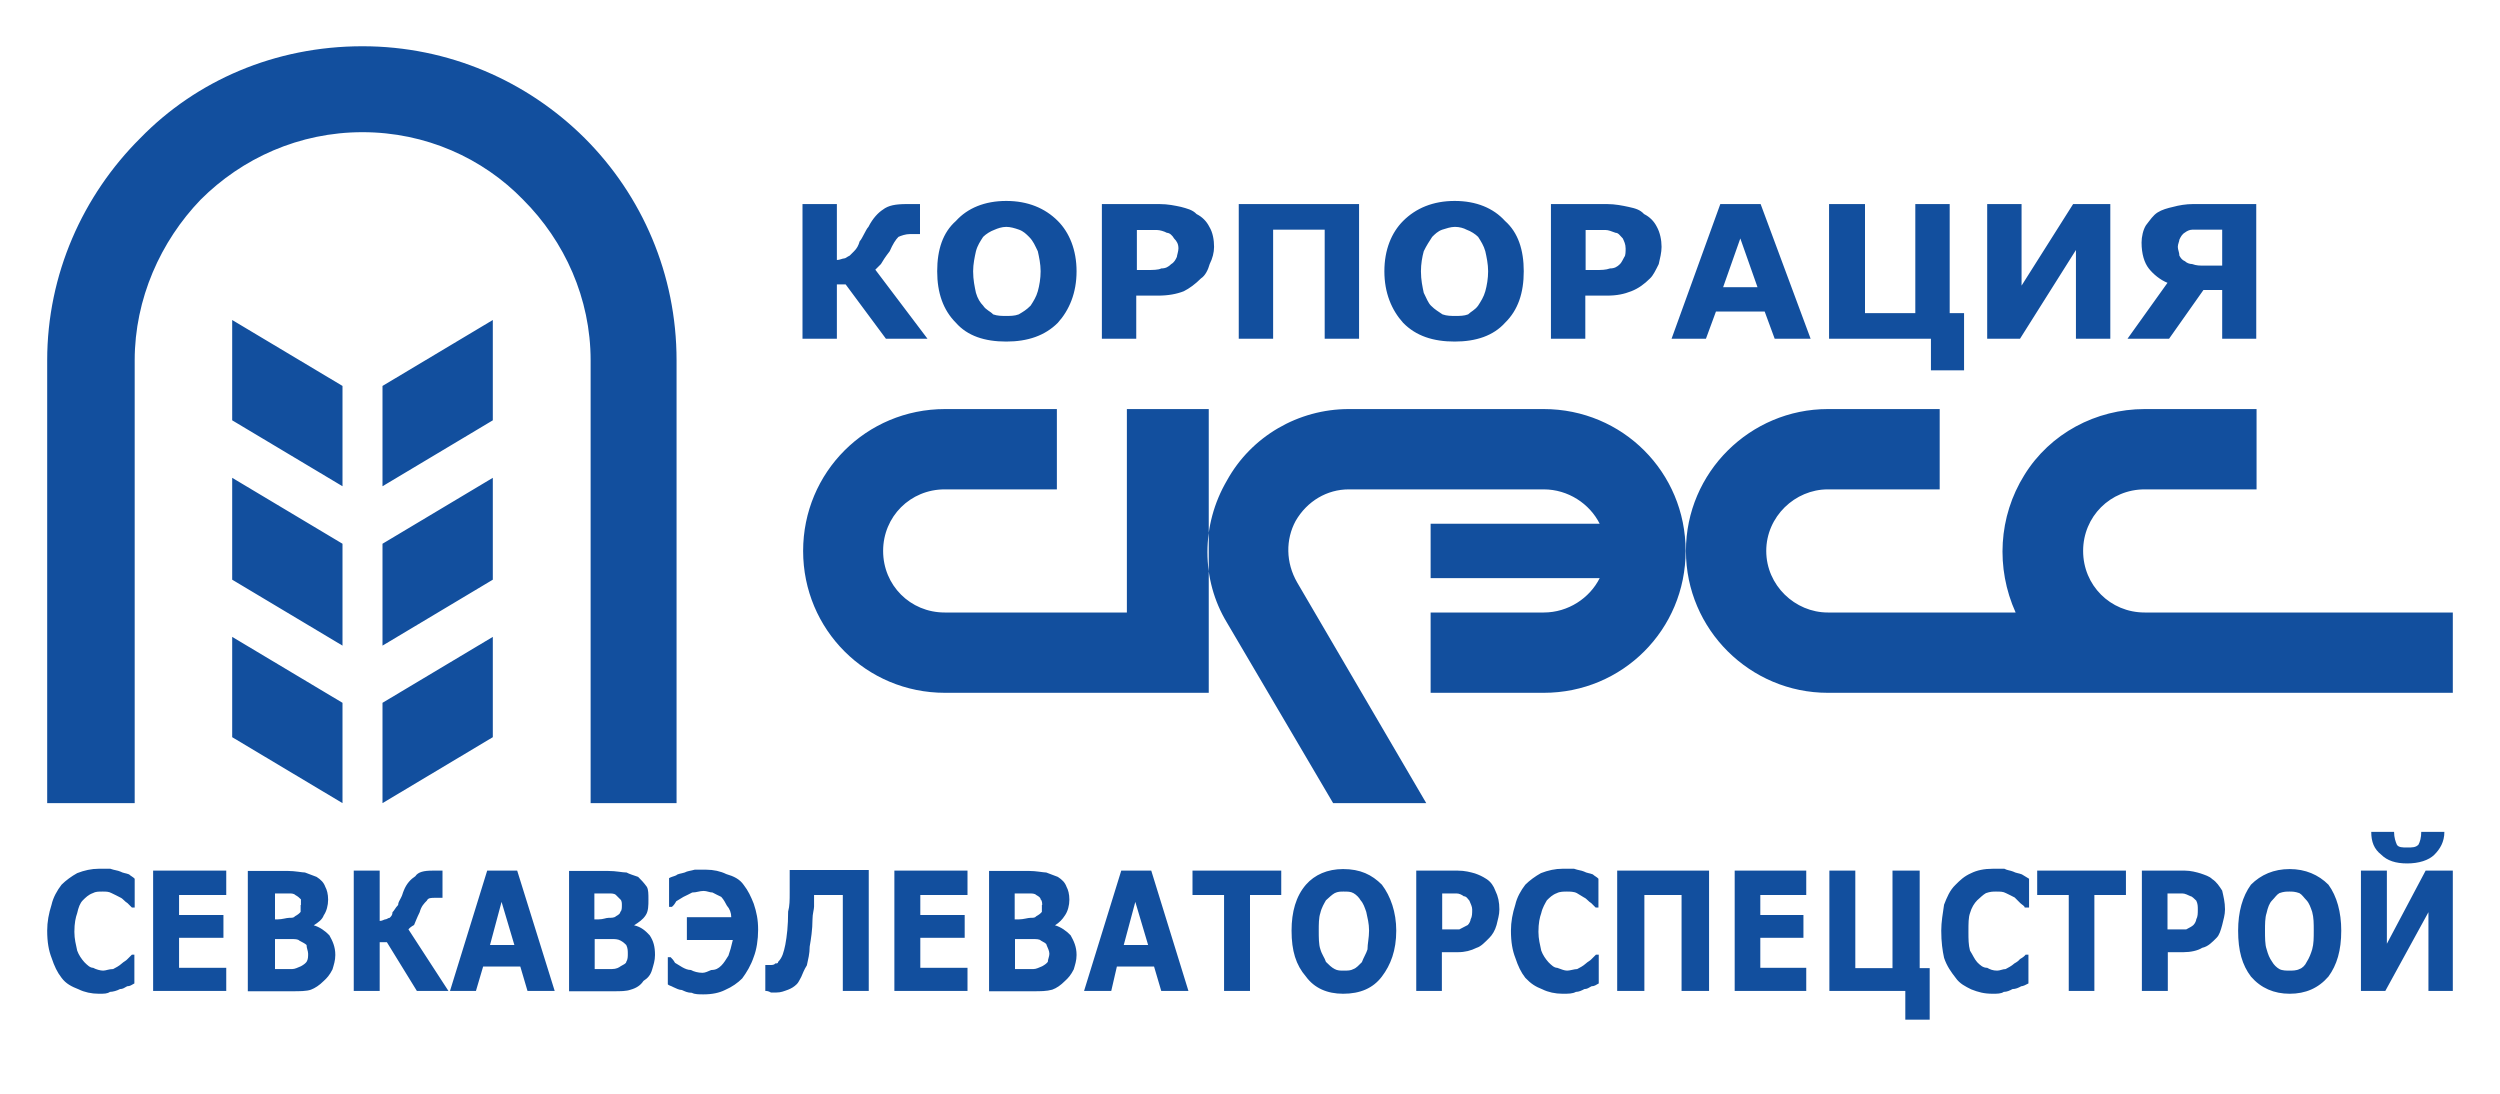 <?xml version="1.0" encoding="UTF-8"?> <svg xmlns="http://www.w3.org/2000/svg" xmlns:xlink="http://www.w3.org/1999/xlink" version="1.1" id="Слой_1" x="0px" y="0px" viewBox="0 0 800 350" style="enable-background:new 0 0 800 350;" xml:space="preserve"> <style type="text/css"> .st0{fill:#124F9E;} </style> <path class="st0" d="M122.4,155.6v-32.1l35.3-21.1v32.1L122.4,155.6z M109.6,155.6v-32.1l-35.3-21.1v32.1L109.6,155.6z M109.6,206.6 l-35.3-21.1v-32.6l35.3,21.1V206.6z M122.4,206.6l35.3-21.1v-32.6L122.4,174V206.6z M74.3,235.9l35.3,21.1v-32.1l-35.3-21.1V235.9z M15.1,115.3V257h28V115.3c0-19.7,8.3-38.1,21.1-51.4C77.5,50.6,95.8,42.3,116,42.3c20.2,0,38.5,8.3,51.4,21.6 c13.3,13.3,21.6,31.6,21.6,51.4V257h27.5V115.3c0-27.5-11-52.7-29.4-71.1c-18.4-18.3-43.6-29.4-71.1-29.4c-28,0-53.2,11-71.1,29.4 C26.5,62.5,15.1,87.8,15.1,115.3z M122.4,257v-32.1l35.3-21.1v32.1L122.4,257z M31.6,318c-2.3,0-4.6-0.5-6.4-1.4 c-2.3-0.9-4.1-1.8-5.5-3.7c-1.4-1.8-2.3-3.7-3.2-6.4c-0.9-2.3-1.4-5-1.4-8.7c0-2.8,0.5-5.5,1.4-8.3c0.5-2.3,1.8-4.6,3.2-6.4 c1.4-1.4,3.2-2.7,5-3.7c2.3-0.9,4.6-1.4,6.9-1.4h3.7c1.4,0.5,2.3,0.5,3.2,0.9c0.9,0.5,1.8,0.5,2.8,0.9c0.5,0.5,1.4,0.9,1.8,1.4v9.2 h-0.9c-0.5-0.5-0.9-0.9-1.4-1.4c-0.9-0.5-1.4-1.4-2.3-1.8c-0.9-0.5-1.8-0.9-2.8-1.4c-0.9-0.5-1.8-0.5-2.8-0.5c-1.4,0-2.3,0-3.2,0.5 c-1.4,0.5-2.3,1.4-3.2,2.3c-0.9,0.9-1.4,2.3-1.8,4.1c-0.5,1.4-0.9,3.2-0.9,6c0,2.3,0.5,4.1,0.9,6c0.5,1.4,1.4,2.7,2.3,3.7 c0.9,0.9,1.8,1.8,2.8,1.8c0.9,0.5,2.3,0.9,3.2,0.9c0.9,0,1.8-0.5,3.2-0.5c0.9-0.5,1.8-0.9,2.8-1.8c0.5-0.5,1.4-0.9,1.8-1.4l1.4-1.4 H43v9.2c-0.9,0.5-1.4,0.9-2.3,0.9c-0.9,0.5-1.4,0.9-2.3,0.9c-0.9,0.5-2.3,0.9-3.2,0.9C34.3,318,33.4,318,31.6,318z M72.4,317.1H49 v-38.5h23.4v7.8H57.3v6.4h14.2v7.3H57.3v9.6h15.1V317.1z M107.3,305.6c0,1.8-0.5,3.2-0.9,4.6c-0.9,1.8-1.8,2.8-2.8,3.7 c-1.4,1.4-2.8,2.3-4.1,2.8c-1.4,0.5-3.7,0.5-6,0.5H79.3v-38.5h12.8c2.3,0,4.6,0.5,5.5,0.5c1.4,0.5,2.3,0.9,3.7,1.4 c1.4,0.9,2.3,1.8,2.8,3.2c0.5,0.9,0.9,2.3,0.9,4.1c0,1.8-0.5,3.7-1.4,5c-0.5,1.4-1.8,2.3-3.2,3.2c1.8,0.5,3.7,1.8,5,3.2 C106.4,301.1,107.3,302.9,107.3,305.6z M96.3,289.6v-1.8c-0.5-0.5-0.9-0.9-1.8-1.4c-0.5-0.5-1.4-0.5-1.8-0.5h-4.1H88v8.3h0.9 c1.4,0,2.8-0.5,3.7-0.5c0.9,0,1.4,0,1.8-0.5c0.9-0.5,1.4-0.9,1.8-1.4V289.6z M98.6,305.2c0-0.9-0.5-1.8-0.5-2.8 c-0.5-0.5-1.4-0.9-2.3-1.4c-0.5-0.5-1.4-0.5-2.8-0.5h-3.2H88v9.6h0.5h5c0.9,0,1.8-0.5,2.8-0.9c0.9-0.5,1.4-0.9,1.8-1.4 C98.6,307,98.6,306.1,98.6,305.2z M143.5,317.1h-10.1l-9.6-15.6h-2.3v15.6h-8.3v-38.5h8.3v16.1c0.9,0,1.4-0.5,1.8-0.5 c0.5,0,0.9-0.5,1.4-0.5c0.5-0.5,0.9-0.9,0.9-1.8c0.5-0.4,0.9-1.4,1.8-2.3c0-0.9,0.5-1.4,0.9-2.3c0.5-0.9,0.5-1.4,0.9-2.3 c0.9-2.3,2.3-3.7,3.7-4.6c0.9-1.4,2.8-1.8,5.5-1.8h1.8h1.4v8.7h-2.3c-1.4,0-2.3,0-2.7,0.9c-0.9,0.9-1.8,1.8-2.3,3.7 c-0.9,1.8-1.4,3.2-1.8,4.1c-0.9,0.5-1.4,0.9-1.8,1.4L143.5,317.1z M177.5,317.1h-8.7l-2.3-7.8h-11.9l-2.3,7.8H144l11.9-38.5h9.6 L177.5,317.1z M164.6,302.4l-4.1-13.8l-3.7,13.8H164.6z M209.6,305.6c0,1.8-0.5,3.2-0.9,4.6c-0.5,1.8-1.4,2.8-2.8,3.7 c-0.9,1.4-2.3,2.3-4.1,2.8c-1.4,0.5-3.2,0.5-5.5,0.5h-14.2v-38.5h12.4c2.8,0,4.6,0.5,6,0.5c0.9,0.5,2.3,0.9,3.7,1.4 c0.9,0.9,1.8,1.8,2.8,3.2c0.5,0.9,0.5,2.3,0.5,4.1c0,1.8,0,3.7-0.9,5c-0.9,1.4-2.3,2.3-3.7,3.2c2.3,0.5,3.7,1.8,5,3.2 C209.1,301.1,209.6,302.9,209.6,305.6z M199,289.6c0-0.5,0-1.4-0.5-1.8c-0.5-0.5-0.9-0.9-1.4-1.4c-0.5-0.5-1.4-0.5-2.3-0.5h-3.7 h-0.9v8.3h1.4c1.4,0,2.3-0.5,3.2-0.5c0.9,0,1.8,0,2.3-0.5c0.9-0.5,1.4-0.9,1.4-1.4C199,291.4,199,290.5,199,289.6z M200.9,305.2 c0-0.9,0-1.8-0.5-2.8c-0.5-0.5-0.9-0.9-1.8-1.4c-0.9-0.5-1.8-0.5-2.8-0.5h-3.7h-1.8v9.6h0.5h5c1.4,0,2.3-0.5,2.8-0.9 c0.9-0.5,1.8-0.9,1.8-1.4C200.9,307,200.9,306.1,200.9,305.2z M238,283.2c1.4,1.8,2.3,3.7,3.2,6c0.9,2.7,1.4,5.1,1.4,8.3 c0,3.2-0.5,6.4-1.4,8.7c-0.9,2.7-2.3,5-3.7,6.9c-1.4,1.4-3.2,2.7-5.5,3.7c-1.8,0.9-4.1,1.4-6.9,1.4c-1.4,0-2.8,0-3.7-0.5 c-1.4,0-2.3-0.5-3.2-0.9c-0.9,0-1.8-0.5-2.7-0.9c-0.9-0.5-1.4-0.5-1.8-0.9v-8.7h0.9c0.5,0.5,0.9,0.9,1.4,1.8 c0.9,0.5,1.4,0.9,2.3,1.4c0.9,0.5,1.8,0.9,2.8,0.9c0.9,0.5,2.3,0.9,3.7,0.9c0.9,0,1.8-0.5,2.8-0.9c1.4,0,2.3-0.5,3.2-1.4 c0.9-0.9,1.4-1.8,2.3-3.2c0.5-1.4,0.9-2.8,1.4-5h-14.7v-7.3h14.2c0-1.4-0.5-2.7-1.4-3.7c-0.5-0.9-0.9-1.8-1.8-2.8 c-0.9-0.4-1.8-0.9-2.8-1.4c-0.9,0-1.8-0.5-2.8-0.5c-1.4,0-2.3,0.5-3.7,0.5c-0.9,0.5-1.8,0.9-2.8,1.4c-0.9,0.5-1.4,0.9-2.3,1.4 c-0.5,0.9-0.9,1.4-1.4,1.8h-0.9v-9.2c0.9-0.5,1.4-0.5,2.3-0.9c0.5-0.5,1.4-0.5,2.7-0.9c0.9-0.5,1.8-0.5,3.2-0.9h3.7 c2.3,0,4.6,0.5,6.4,1.4C234.8,280.4,236.7,281.3,238,283.2z M278,317.1h-8.3v-30.7h-9.2v3.7c0,0.9-0.5,2.3-0.5,4.1 c0,3.2-0.5,6.4-0.9,8.7c0,2.3-0.5,4.1-0.9,6c-0.9,1.4-1.4,2.8-1.8,3.7c-0.5,0.9-0.9,1.8-1.4,2.3c-0.9,0.9-1.8,1.4-2.8,1.8 c-1.4,0.5-2.3,0.9-3.7,0.9h-1.8c-0.9-0.5-1.4-0.5-1.8-0.5v-8.3h1.4c0.9,0,1.4,0,1.8-0.5c0.5,0,0.9,0,0.9-0.5 c1.4-1.4,1.8-3.2,2.3-5.5c0.5-2.7,0.9-6,0.9-10.6c0.5-1.8,0.5-3.7,0.5-6v-7.3H278V317.1z M309.6,317.1h-23.4v-38.5h23.4v7.8h-15.1 v6.4h14.2v7.3h-14.2v9.6h15.1V317.1z M344.5,305.6c0,1.8-0.5,3.2-0.9,4.6c-0.9,1.8-1.8,2.8-2.8,3.7c-1.4,1.4-2.7,2.3-4.1,2.8 c-1.8,0.5-3.7,0.5-6,0.5h-14.2v-38.5h12.8c2.3,0,4.6,0.5,5.5,0.5c1.4,0.5,2.3,0.9,3.7,1.4c1.4,0.9,2.3,1.8,2.8,3.2 c0.5,0.9,0.9,2.3,0.9,4.1c0,1.8-0.5,3.7-1.4,5c-0.9,1.4-1.8,2.3-3.2,3.2c1.8,0.5,3.7,1.8,5,3.2C343.6,301.1,344.5,302.9,344.5,305.6 z M333.5,289.6c0-0.5,0-1.4-0.5-1.8c0-0.5-0.5-0.9-1.4-1.4c-0.5-0.5-1.4-0.5-2.3-0.5h-3.7h-0.9v8.3h1.4c1.4,0,2.8-0.5,3.7-0.5 c0.9,0,1.4,0,1.8-0.5c0.9-0.5,1.4-0.9,1.8-1.4V289.6z M335.8,305.2c0-0.9-0.5-1.8-0.9-2.8c0-0.5-0.9-0.9-1.8-1.4 c-0.5-0.5-1.4-0.5-2.8-0.5h-3.7h-1.8v9.6h0.9h5c0.9,0,1.8-0.5,2.8-0.9c0.9-0.5,1.4-0.9,1.8-1.4C335.3,307,335.8,306.1,335.8,305.2z M380.3,317.1h-8.7l-2.3-7.8h-11.9l-1.8,7.8h-8.7l11.9-38.5h9.6L380.3,317.1z M367.4,302.4l-4.1-13.8l-3.7,13.8H367.4z M410.1,286.4 H400v30.7h-8.3v-30.7h-10.1v-7.8h28.4V286.4z M446.8,297.8c0,6.4-1.8,11-4.6,14.7c-2.8,3.7-6.9,5.5-12.4,5.5 c-5.1,0-9.2-1.8-11.9-5.5c-3.2-3.7-4.6-8.2-4.6-14.7c0-6,1.4-11,4.6-14.7c2.8-3.2,6.9-5,11.9-5c5.5,0,9.2,1.8,12.4,5 C445,286.8,446.8,291.9,446.8,297.8z M435.8,307.9c0.5-1.4,1.4-2.8,1.8-4.1c0-1.8,0.5-3.7,0.5-6c0-2.3-0.5-4.1-0.9-6 c-0.5-1.4-0.9-2.7-1.8-3.7c-0.5-0.9-1.4-1.8-2.3-2.3c-0.9-0.5-1.8-0.5-3.2-0.5c-0.9,0-1.8,0-2.8,0.5c-0.9,0.5-1.8,1.4-2.8,2.3 c-0.5,0.9-1.4,2.3-1.8,4.1c-0.5,1.4-0.5,3.7-0.5,5.5c0,2.3,0,4.6,0.5,6c0.5,1.8,1.4,2.8,1.8,4.1c0.9,0.9,1.8,1.8,2.8,2.3 c0.9,0.5,1.8,0.5,2.8,0.5c1.4,0,2.3,0,3.2-0.5C434,309.8,434.9,308.8,435.8,307.9z M479.8,291c0,1.8-0.5,3.2-0.9,5 c-0.5,1.8-1.4,3.2-2.3,4.1c-1.4,1.4-2.7,2.8-4.1,3.2c-1.8,0.9-3.7,1.4-6,1.4h-5.1v12.4h-8.2v-38.5h13.3c2.3,0,4.1,0.5,5.5,0.9 c1.4,0.5,2.3,0.9,3.7,1.8c1.4,0.9,2.3,2.3,2.8,3.7C479.4,286.8,479.8,288.7,479.8,291z M471.1,291c0-0.9-0.5-1.8-0.9-2.8 c-0.5-0.5-0.9-1.4-1.8-1.4c-0.5-0.4-1.4-0.9-2.3-0.9h-3.2h-1.4v11.5h2.3h3.2c0.9-0.5,1.8-0.9,2.7-1.4c0.5-0.5,0.9-1.4,0.9-1.8 C471.1,293.3,471.1,292.3,471.1,291z M500,318c-2.3,0-4.6-0.5-6.4-1.4c-2.3-0.9-3.7-1.8-5.5-3.7c-1.4-1.8-2.3-3.7-3.2-6.4 c-0.9-2.3-1.4-5-1.4-8.7c0-2.8,0.5-5.5,1.4-8.3c0.5-2.3,1.8-4.6,3.2-6.4c1.4-1.4,3.2-2.7,5-3.7c2.3-0.9,4.6-1.4,6.9-1.4h3.7 c1.4,0.5,2.3,0.5,3.2,0.9c0.9,0.5,1.8,0.5,2.8,0.9c0.5,0.5,1.4,0.9,1.8,1.4v9.2h-0.9c-0.5-0.5-0.9-0.9-1.4-1.4 c-0.9-0.5-1.4-1.4-2.3-1.8c-0.9-0.5-1.4-0.9-2.3-1.4c-0.9-0.5-2.3-0.5-3.2-0.5c-0.9,0-2.3,0-3.2,0.5c-1.4,0.5-2.3,1.4-3.2,2.3 c-0.5,0.9-1.4,2.3-1.8,4.1c-0.5,1.4-0.9,3.2-0.9,6c0,2.3,0.5,4.1,0.9,6c0.5,1.4,1.4,2.7,2.3,3.7c0.9,0.9,1.8,1.8,2.8,1.8 c1.4,0.5,2.3,0.9,3.2,0.9c0.9,0,2.3-0.5,3.2-0.5c0.9-0.5,1.8-0.9,2.8-1.8c0.5-0.5,1.4-0.9,1.8-1.4c0.5-0.5,0.9-0.9,1.4-1.4h0.9v9.2 c-0.9,0.5-1.4,0.9-2.3,0.9c-0.9,0.5-1.4,0.9-2.3,0.9c-0.9,0.5-1.8,0.9-2.7,0.9C503.2,318,501.9,318,500,318z M546.8,317.1h-8.7 v-30.7h-11.9v30.7h-8.7v-38.5h29.4V317.1z M578,317.1h-22.9v-38.5H578v7.8h-14.7v6.4h13.8v7.3h-13.8v9.6H578V317.1z M609.7,317.1 h-24.3v-38.5h8.3v31.2h11.9v-31.2h8.7v31.2h3.2v16.5h-7.8V317.1z M637.7,318c-2.8,0-4.6-0.5-6.9-1.4c-1.8-0.9-3.7-1.8-5-3.7 c-1.4-1.8-2.8-3.7-3.7-6.4c-0.5-2.3-0.9-5-0.9-8.7c0-2.8,0.5-5.5,0.9-8.3c0.9-2.3,1.8-4.6,3.7-6.4c1.4-1.4,2.7-2.7,5-3.7 c1.8-0.9,4.1-1.4,6.9-1.4h3.7c0.9,0.5,1.8,0.5,2.8,0.9c0.9,0.5,1.8,0.5,2.8,0.9c0.9,0.5,1.4,0.9,2.3,1.4v9.2h-1.4 c0-0.5-0.9-0.9-1.4-1.4c-0.5-0.5-1.4-1.4-1.8-1.8c-0.9-0.5-1.8-0.9-2.8-1.4c-0.9-0.5-1.8-0.5-3.2-0.5c-0.9,0-1.8,0-3.2,0.5 c-0.9,0.5-1.8,1.4-2.8,2.3c-0.9,0.9-1.8,2.3-2.3,4.1c-0.5,1.4-0.5,3.2-0.5,6c0,2.3,0,4.1,0.5,6c0.9,1.4,1.4,2.7,2.3,3.7 c0.9,0.9,1.8,1.8,3.2,1.8c0.9,0.5,1.8,0.9,3.2,0.9c0.9,0,1.8-0.5,2.7-0.5c0.9-0.5,1.8-0.9,2.8-1.8c0.9-0.5,1.4-0.9,1.8-1.4 c0.9-0.5,1.4-0.9,1.8-1.4h0.9v9.2c-0.9,0.5-1.8,0.9-2.3,0.9c-0.9,0.5-1.8,0.9-2.8,0.9c-0.9,0.5-1.8,0.9-2.8,0.9 C640.4,318,639,318,637.7,318z M680.3,286.4h-10.1v30.7H662v-30.7h-10.1v-7.8h28.4V286.4z M712,291c0,1.8-0.5,3.2-0.9,5 c-0.5,1.8-0.9,3.2-1.8,4.1c-1.4,1.4-2.7,2.8-4.6,3.2c-1.4,0.9-3.7,1.4-6,1.4h-5v12.4h-8.3v-38.5h13.8c1.8,0,3.7,0.5,5,0.9 c1.4,0.5,2.8,0.9,3.7,1.8c1.4,0.9,2.3,2.3,3.2,3.7C711.5,286.8,712,288.7,712,291z M703.3,291c0-0.9,0-1.8-0.5-2.8 c-0.5-0.5-1.4-1.4-1.8-1.4c-0.9-0.4-1.8-0.9-2.7-0.9H695h-1.4v11.5h2.3h3.7c0.9-0.5,1.8-0.9,2.3-1.4c0.5-0.5,0.9-1.4,0.9-1.8 C703.3,293.3,703.3,292.3,703.3,291z M749.2,297.8c0,6.4-1.4,11-4.1,14.7c-3.2,3.7-7.3,5.5-12.4,5.5c-5,0-9.2-1.8-12.4-5.5 c-2.8-3.7-4.1-8.2-4.1-14.7c0-6,1.4-11,4.1-14.7c3.2-3.2,7.3-5,12.4-5c5,0,9.2,1.8,12.4,5C747.8,286.8,749.2,291.9,749.2,297.8z M738.1,307.9c0.9-1.4,1.4-2.8,1.8-4.1c0.5-1.8,0.5-3.7,0.5-6c0-2.3,0-4.1-0.5-6c-0.5-1.4-0.9-2.7-1.8-3.7c-0.9-0.9-1.4-1.8-2.3-2.3 c-1.4-0.5-2.3-0.5-3.2-0.5c-0.9,0-1.8,0-3.2,0.5c-0.9,0.5-1.4,1.4-2.3,2.3c-0.9,0.9-1.4,2.3-1.8,4.1c-0.5,1.4-0.5,3.7-0.5,5.5 c0,2.3,0,4.6,0.5,6c0.5,1.8,0.9,2.8,1.8,4.1c0.5,0.9,1.4,1.8,2.3,2.3c0.9,0.5,2.3,0.5,3.2,0.5c0.9,0,2.3,0,3.2-0.5 C736.8,309.8,737.7,308.8,738.1,307.9z M784.9,317.1h-7.8v-25.2l-13.8,25.2h-7.8v-38.5h8.3V302l12.4-23.4h8.7V317.1z M782.2,266.2 c0,3.2-1.4,5.5-3.2,7.3c-1.8,1.8-5,2.8-8.7,2.8c-3.7,0-6.4-0.9-8.3-2.8c-2.3-1.8-3.2-4.1-3.2-7.3h7.3c0,1.8,0.5,3.2,0.9,4.1 c0.5,0.9,1.9,0.9,3.2,0.9c1.8,0,2.8,0,3.7-0.9c0.5-0.9,0.9-2.3,0.9-4.1H782.2z M338.1,156.6h-35.8c-11,0-19.7,8.7-19.7,19.7 c0,11,8.7,19.7,19.7,19.7h58.3v-65.1h26.2v90.8h-84.4c-25.2,0-45.4-20.2-45.4-45.4c0-25.2,20.2-45.4,45.4-45.4h35.8V156.6z M686.3,196c-11,0-19.7-8.7-19.7-19.7c0-11,8.7-19.7,19.7-19.7h35.8v-25.7h-35.8c-15.6,0-30.3,7.8-38.5,21.1 c-8.3,13.3-9.2,29.8-2.8,44h-60.1c-10.5,0-19.7-8.7-19.7-19.7c0-11,9.2-19.7,19.7-19.7h35.8v-25.7h-35.8 c-24.8,0-45.4,20.2-45.4,45.4c0,25.2,20.6,45.4,45.4,45.4h200V196H686.3z M457.8,167.6V185h54.1c-3.2,6.4-10.1,11-17.9,11h-36.2 v25.7h36.2c25.2,0,45.4-20.2,45.4-45.4c0-25.2-20.2-45.4-45.4-45.4h-62.4c-16.1,0-31.2,8.7-39,22.9c-8.3,14.2-8.3,31.7,0,45.4 l34,57.8h29.8l-41.3-70.6c-3.7-6.4-3.7-13.8-0.5-19.7c3.7-6.4,10.1-10.1,17-10.1h62.4c7.8,0,14.7,4.6,17.9,11H457.8z M296.8,108.4 h-13.3L270.6,91h-2.8v17.4h-11V65.3h11v17.9c0.9,0,1.8-0.5,2.3-0.5c0.5,0,0.9-0.5,1.8-0.9c0.5-0.5,0.9-0.9,1.4-1.4 c0.9-0.9,1.4-1.8,1.8-3.2c0.5-0.5,0.9-1.4,1.4-2.3c0.5-0.9,0.9-1.8,1.4-2.3c1.4-2.8,3.2-4.6,4.6-5.5c1.8-1.4,4.1-1.8,7.8-1.8h2.3 h1.8v9.6h-3.2c-1.4,0-2.8,0.5-3.7,0.9c-0.9,0.9-1.8,2.3-2.8,4.6c-1.4,1.8-2.3,3.2-2.8,4.1l-1.8,1.8L296.8,108.4z M344.5,86.8 c0,6.9-2.3,12.4-6,16.5c-4.1,4.1-9.6,6-16.5,6c-6.9,0-12.4-1.8-16.1-6c-4.1-4.1-6-9.6-6-16.5c0-6.9,1.8-12.4,6-16.1 c3.7-4.1,9.2-6.4,16.1-6.4c6.9,0,12.4,2.3,16.5,6.4C342.2,74.4,344.5,80,344.5,86.8z M329.8,97.8c0.9-1.4,1.8-2.8,2.3-4.6 c0.5-1.8,0.9-4.1,0.9-6.4c0-2.3-0.5-4.6-0.9-6.4c-0.9-1.8-1.4-3.2-2.8-4.6c-0.9-0.9-1.8-1.8-3.2-2.3c-1.4-0.5-2.8-0.9-4.1-0.9 c-1.4,0-2.8,0.5-3.7,0.9c-1.4,0.5-2.8,1.4-3.7,2.3c-0.9,1.4-1.8,2.7-2.3,4.6c-0.4,1.8-0.9,4.1-0.9,6.4c0,2.8,0.5,5,0.9,6.9 c0.5,1.8,1.4,3.2,2.3,4.1c0.9,1.4,2.3,1.8,3.2,2.8c1.4,0.5,2.8,0.5,4.1,0.5c1.4,0,2.8,0,4.1-0.5C327.5,99.7,328.4,99.2,329.8,97.8z M388.5,79c0,1.8-0.5,3.7-1.4,5.5c-0.5,1.8-1.4,3.7-2.8,4.6c-1.8,1.8-3.7,3.2-5.5,4.1c-2.3,0.9-5,1.4-8.3,1.4h-6.9v13.8h-11V65.3 h18.4c2.8,0,5,0.5,6.9,0.9c1.8,0.5,3.7,0.9,5,2.3c1.8,0.9,3.2,2.3,4.1,4.1C388.1,74.4,388.5,76.8,388.5,79z M377.1,79.5 c0-1.4-0.5-2.3-1.4-3.2c-0.5-0.9-1.4-1.8-2.3-1.8c-0.9-0.5-2.3-0.9-3.2-0.9h-4.1h-2.3v12.8h3.2c1.8,0,3.7,0,4.6-0.5 c1.4,0,2.3-0.5,3.2-1.4c0.9-0.5,1.4-1.4,1.8-2.3C376.6,81.8,377.1,80.4,377.1,79.5z M434.9,108.4h-11V73.5h-16.5v34.9h-11V65.3h38.5 V108.4z M487.6,86.8c0,6.9-1.8,12.4-6,16.5c-3.7,4.1-9.2,6-16.1,6c-6.9,0-12.4-1.8-16.5-6c-3.7-4.1-6-9.6-6-16.5 c0-6.9,2.3-12.4,6-16.1c4.1-4.1,9.6-6.4,16.5-6.4c6.9,0,12.4,2.3,16.1,6.4C485.8,74.4,487.6,80,487.6,86.8z M473,97.8 c0.9-1.4,1.8-2.8,2.3-4.6c0.5-1.8,0.9-4.1,0.9-6.4c0-2.3-0.5-4.6-0.9-6.4c-0.5-1.8-1.4-3.2-2.3-4.6c-0.9-0.9-2.3-1.8-3.7-2.3 c-0.9-0.5-2.3-0.9-3.7-0.9c-1.4,0-2.8,0.5-4.1,0.9c-1.4,0.5-2.3,1.4-3.2,2.3c-0.9,1.4-1.8,2.7-2.7,4.6c-0.5,1.8-0.9,4.1-0.9,6.4 c0,2.8,0.5,5,0.9,6.9c0.9,1.8,1.4,3.2,2.3,4.1c1.4,1.4,2.3,1.8,3.7,2.8c1.4,0.5,2.8,0.5,4.1,0.5c1.4,0,2.8,0,4.1-0.5 C470.7,99.7,472,99.2,473,97.8z M531.7,79c0,1.8-0.5,3.7-0.9,5.5c-0.9,1.8-1.8,3.7-2.8,4.6c-1.8,1.8-3.7,3.2-6,4.1 c-2.3,0.9-4.6,1.4-7.8,1.4h-6.9v13.8h-11V65.3h17.9c2.7,0,5,0.5,6.9,0.9c2.3,0.5,3.7,0.9,5,2.3c1.8,0.9,3.2,2.3,4.1,4.1 C531.2,74.4,531.7,76.8,531.7,79z M520.2,79.5c0-1.4-0.5-2.3-0.9-3.2c-0.9-0.9-1.4-1.8-2.3-1.8c-1.4-0.5-2.3-0.9-3.2-0.9h-4.6h-1.8 v12.8h3.2c1.8,0,3.2,0,4.6-0.5c1.4,0,2.3-0.5,3.2-1.4c0.5-0.5,0.9-1.4,1.4-2.3C520.2,81.8,520.2,80.4,520.2,79.5z M579.4,108.4 h-11.5l-3.2-8.7h-15.6l-3.2,8.7h-11l15.6-43.1h12.9L579.4,108.4z M562.4,91.9l-5.5-15.6l-5.5,15.6H562.4z M617.9,108.4h-32.6V65.3 h11.5v34.9h16.1V65.3h11v34.9h4.6v18.3h-10.6V108.4z M675.3,108.4h-11V80l-17.9,28.4h-10.5V65.3h11v26.1l16.5-26.1h11.9V108.4z M722.1,108.4h-11V92.8h-6l-11,15.6h-13.3l12.8-17.9c-2.3-0.9-4.6-2.8-6-4.6c-1.4-1.8-2.3-4.6-2.3-8.3c0-1.8,0.5-4.1,1.4-5.5 c1.4-1.8,2.3-3.2,3.7-4.1c1.4-0.9,3.2-1.4,5-1.8c1.8-0.5,4.1-0.9,6.4-0.9h20.2V108.4z M711.1,85V73.5h-5.5h-4.1 c-0.9,0-1.8,0.5-2.3,0.9c-0.9,0.5-1.4,1.4-1.8,2.3c0,0.5-0.5,1.4-0.5,2.3c0,0.9,0.5,1.8,0.5,2.8c0.5,0.9,0.9,1.4,1.8,1.8 c0.5,0.5,1.4,0.9,2.3,0.9c1.4,0.5,2.3,0.5,4.1,0.5H711.1z"></path> </svg> 